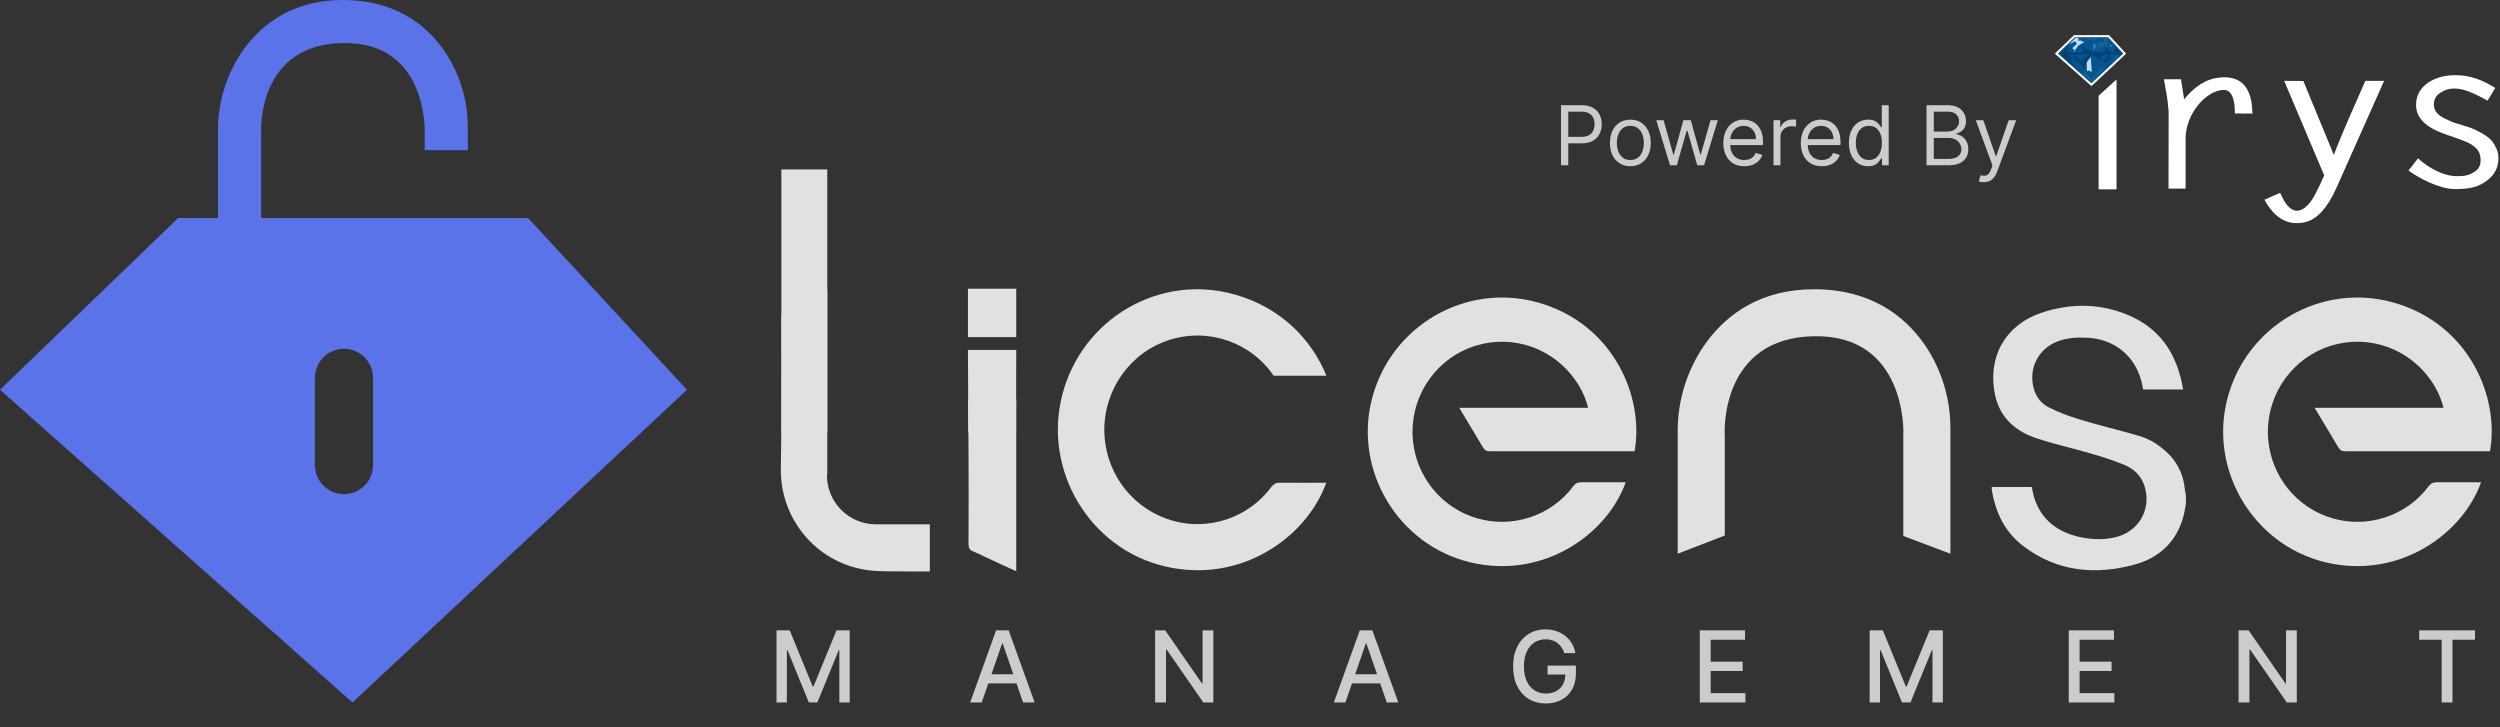 <svg width="605" height="176" viewBox="0 0 605 176" fill="none" xmlns="http://www.w3.org/2000/svg">
<rect x="0" y="0" width="605" height="176" fill="#333333" stroke="none"/>
<path d="M189.096 104.571V41H200.203V104.571H189.096Z" fill="#E1E1E1"/>
<path d="M200.114 114.987C200.114 121.541 205.399 126.884 211.983 126.884H225.017C225.017 130.79 225.017 134.516 225.017 138.287C223.091 138.287 221.254 138.332 219.418 138.287C216.148 138.197 212.834 138.422 209.654 137.928C197.247 136.042 188.827 125.313 188.961 113.55C189.006 108.971 189.096 104.436 189.096 99.857C189.14 92.135 189.14 84.458 189.096 76.736C189.096 75.793 189.364 75.255 190.26 74.896C191.738 74.267 193.127 73.504 194.56 72.831C196.396 71.933 198.188 71.08 200.203 70.137C200.203 70.765 200.203 71.169 200.203 71.618C200.203 86.029 200.203 100.441 200.203 114.807C200.159 114.852 200.159 114.942 200.114 114.987Z" fill="#E1E1E1"/>
<path d="M234.288 96.625C234.333 100.575 234.333 104.571 234.378 108.522C234.422 116.244 234.422 123.921 234.378 131.643C234.378 132.585 234.646 133.124 235.587 133.483C237.11 134.112 238.588 134.875 240.066 135.549C241.947 136.446 243.873 137.299 245.933 138.242C245.933 137.614 245.933 137.21 245.933 136.761C245.933 123.382 245.933 109.958 245.933 96.58L234.288 96.625Z" fill="#E1E1E1"/>
<path d="M245.933 69.867H234.243V81.585H245.933V69.867Z" fill="#E1E1E1"/>
<path d="M245.888 104.571H234.333L234.243 84.683H245.933L245.888 104.571Z" fill="#E1E1E1"/>
<path d="M393.422 116.714C388.94 129.257 373.534 140.335 355.73 136.069C338.368 131.867 327.572 113.912 331.991 96.594C336.537 78.83 354.72 68.261 372.272 73.227C390.834 78.512 397.905 96.53 395.569 109.201C395.19 109.201 394.811 109.201 394.432 109.201C383.131 109.201 371.83 109.201 360.528 109.201C359.708 109.201 359.266 108.946 358.824 108.182C356.993 105.062 355.099 102.006 353.142 98.695C363.622 98.695 373.913 98.695 384.331 98.695C383.573 95.703 382.247 93.219 380.479 90.991C374.545 83.414 364.38 80.677 355.478 84.242C346.639 87.744 341.083 96.785 341.903 106.335C342.661 115.313 348.848 122.953 357.498 125.436C366.021 127.919 375.365 124.863 380.732 117.669C381.237 116.968 381.805 116.714 382.626 116.714C386.162 116.714 389.697 116.714 393.422 116.714Z" fill="#E1E1E1"/>
<path d="M600.422 116.714C595.94 129.257 580.534 140.335 562.73 136.069C545.368 131.867 534.572 113.912 538.991 96.594C543.537 78.83 561.72 68.261 579.272 73.227C597.834 78.512 604.905 96.53 602.569 109.201C602.19 109.201 601.811 109.201 601.432 109.201C590.131 109.201 578.83 109.201 567.528 109.201C566.708 109.201 566.266 108.946 565.824 108.182C563.993 105.062 562.099 102.006 560.142 98.695C570.622 98.695 580.913 98.695 591.331 98.695C590.573 95.703 589.247 93.219 587.479 90.991C581.545 83.414 571.38 80.677 562.478 84.242C553.639 87.744 548.083 96.785 548.903 106.335C549.661 115.313 555.848 122.953 564.498 125.436C573.021 127.919 582.365 124.863 587.732 117.669C588.237 116.968 588.805 116.714 589.626 116.714C593.162 116.714 596.697 116.714 600.422 116.714Z" fill="#E1E1E1"/>
<path d="M471.999 103.852V134L460.602 129.71V105.19C460.691 104.4 461.236 80.969 439 81.365C416.397 81.741 417.302 104.438 417.397 105.241V129.589L406.001 134V104.527C405.944 96.547 408.498 88.77 413.269 82.397C418.17 75.947 426.173 70 439 70C452.777 70 460.925 76.508 465.68 83.277C469.846 89.314 472.056 96.501 471.999 103.852Z" fill="#E1E1E1"/>
<path d="M529 121.733C528.814 122.797 528.69 123.924 528.379 124.988C526.703 131.185 522.481 135.003 516.583 136.63C507.083 139.197 497.894 138.383 489.761 132.249C485.166 128.806 482.869 123.986 482 118.415C482 118.29 482 118.102 482 117.852C485.229 117.852 488.457 117.852 491.686 117.852C491.872 118.791 492.058 119.667 492.306 120.544C494.045 125.864 497.956 128.744 503.172 129.933C506.338 130.621 509.505 130.747 512.671 129.808C517.948 128.18 520.68 122.797 518.942 117.539C518.135 115.098 516.396 113.47 514.161 112.532C511.491 111.405 508.635 110.529 505.841 109.715C501.433 108.4 496.901 107.461 492.555 105.959C487.65 104.269 483.987 101.014 482.807 95.631C480.882 86.555 485.166 78.731 493.921 75.726C501.371 73.222 508.884 73.347 516.086 76.728C523.35 80.17 527.013 86.367 528.317 94.254C525.089 94.254 521.86 94.254 518.631 94.254C518.507 93.565 518.383 92.877 518.197 92.188C516.583 86.054 511.616 82.048 505.159 81.735C502.737 81.61 500.316 81.735 497.956 82.611C493.238 84.427 490.816 89.184 492.182 94.066C492.741 96.132 494.107 97.759 495.908 98.636C498.267 99.825 500.812 100.764 503.296 101.515C508.015 102.955 512.857 104.081 517.576 105.458C520.432 106.272 522.853 107.9 524.964 110.028C527.262 112.406 528.441 115.286 528.752 118.541C528.814 118.979 528.876 119.417 529 119.855C529 120.481 529 121.107 529 121.733Z" fill="#E1E1E1"/>
<path d="M310.044 116.814H309.69C308.807 116.814 308.277 117.083 307.702 117.8C302.136 125.326 292.461 128.551 283.581 125.953C274.569 123.31 268.119 115.38 267.324 105.928C266.484 95.938 272.272 86.486 281.461 82.812C290.738 79.094 301.341 81.961 307.482 89.891C307.747 90.249 307.967 90.607 308.233 90.921H321C317.466 82.32 310.221 74.525 298.911 71.299C280.621 66.058 261.713 77.168 257.03 95.714C252.436 113.857 263.657 132.672 281.726 137.018C300.281 141.498 316.273 129.94 320.956 116.814C317.201 116.814 313.622 116.859 310.044 116.814Z" fill="#E1E1E1"/>
<path d="M187.918 152.545H191.114L196.67 166.114H196.875L202.432 152.545H205.628V170H203.122V157.369H202.96L197.812 169.974H195.733L190.585 157.361H190.423V170H187.918V152.545ZM237.571 170H234.776L241.057 152.545H244.1L250.381 170H247.585L242.651 155.716H242.514L237.571 170ZM238.04 163.165H247.108V165.381H238.04V163.165ZM293.629 152.545V170H291.209L282.337 157.199H282.175V170H279.541V152.545H281.979L290.86 165.364H291.021V152.545H293.629ZM325.585 170H322.79L329.071 152.545H332.114L338.395 170H335.6L330.665 155.716H330.529L325.585 170ZM326.054 163.165H335.122V165.381H326.054V163.165ZM378.548 158.06C378.383 157.543 378.162 157.08 377.883 156.67C377.61 156.256 377.284 155.903 376.903 155.614C376.522 155.318 376.088 155.094 375.599 154.94C375.116 154.787 374.585 154.71 374.005 154.71C373.022 154.71 372.136 154.963 371.346 155.469C370.556 155.974 369.931 156.716 369.471 157.693C369.017 158.665 368.789 159.855 368.789 161.264C368.789 162.679 369.02 163.875 369.48 164.852C369.94 165.83 370.571 166.571 371.372 167.077C372.173 167.582 373.085 167.835 374.108 167.835C375.056 167.835 375.883 167.642 376.588 167.256C377.298 166.869 377.846 166.324 378.233 165.619C378.625 164.909 378.821 164.074 378.821 163.114L379.502 163.241H374.508V161.068H381.369V163.054C381.369 164.52 381.056 165.793 380.431 166.872C379.812 167.946 378.954 168.776 377.858 169.361C376.767 169.946 375.517 170.239 374.108 170.239C372.528 170.239 371.142 169.875 369.948 169.148C368.761 168.42 367.835 167.389 367.17 166.054C366.505 164.713 366.173 163.122 366.173 161.281C366.173 159.889 366.366 158.639 366.752 157.531C367.139 156.423 367.681 155.483 368.38 154.71C369.085 153.932 369.912 153.338 370.86 152.929C371.815 152.514 372.858 152.307 373.988 152.307C374.931 152.307 375.809 152.446 376.622 152.724C377.44 153.003 378.167 153.398 378.804 153.909C379.446 154.42 379.977 155.028 380.397 155.733C380.818 156.432 381.102 157.207 381.25 158.06H378.548ZM411.352 170V152.545H422.295V154.812H413.986V160.131H421.724V162.389H413.986V167.733H422.397V170H411.352ZM452.453 152.545H455.649L461.206 166.114H461.41L466.967 152.545H470.163V170H467.657V157.369H467.496L462.348 169.974H460.268L455.121 157.361H454.959V170H452.453V152.545ZM500.632 170V152.545H511.575V154.812H503.265V160.131H511.004V162.389H503.265V167.733H511.677V170H500.632ZM555.821 152.545V170H553.401L544.528 157.199H544.366V170H541.733V152.545H544.17L553.051 165.364H553.213V152.545H555.821ZM585.442 154.812V152.545H598.95V154.812H593.504V170H590.879V154.812H585.442Z" fill="#CCCCCC"/>
<path fill-rule="evenodd" clip-rule="evenodd" d="M604.62 38.202C604.62 40.534 603.675 42.365 601.815 43.723C599.925 45.081 598.183 45.76 594.109 45.76C590.329 45.76 585.369 43.103 582.859 41.272L585.162 38.32C587.878 40.77 591.392 42.631 594.551 42.631C595.378 42.631 596.175 42.601 596.825 42.453C597.681 42.276 598.331 41.892 598.892 41.538C599.896 40.889 600.309 39.944 600.309 38.851C600.309 36.489 599.187 35.721 598.095 34.983C597.002 34.275 595.053 33.625 592.485 32.739C590.152 31.942 588.41 31.174 586.993 29.993C585.575 28.812 584.69 27.395 584.69 25.387C584.69 23.143 585.664 21.342 587.613 20.013C589.562 18.685 592.042 18.065 594.965 18.212C599.423 18.419 602.465 20.486 603.852 21.283L601.992 24.354C599.158 22.848 595.349 20.604 592.012 21.726C591.363 21.933 590.802 22.287 590.388 22.582C589.414 23.232 589.001 24.206 589.001 25.239C589.001 25.889 589.148 26.45 589.443 26.922C589.591 27.159 589.945 27.631 590.536 28.044C591.215 28.517 592.16 28.96 593.046 29.344C594.788 30.111 596.736 30.377 598.685 31.263C600.161 31.942 601.372 32.621 602.346 33.418C603.026 33.979 603.468 34.658 603.852 35.367C604.325 36.223 604.62 37.139 604.62 38.202Z" fill="white"/>
<path fill-rule="evenodd" clip-rule="evenodd" d="M565.35 45.613C564.257 48.063 563.047 49.924 561.748 51.341C560.921 52.227 560.094 52.817 559.297 53.231C558.352 53.703 557.378 53.969 555.901 53.998C551.768 54.087 549.287 50.721 547.988 48.329L551.797 46.676C551.974 46.735 554.277 54.057 558.588 49.51C559.799 48.241 560.891 45.938 562.456 42.453L552.772 19.57L557.407 19.6L564.789 37.493C567.417 30.613 569.454 26.421 572.407 19.57H576.954L565.35 45.613Z" fill="white"/>
<path fill-rule="evenodd" clip-rule="evenodd" d="M528.914 45.642H524.781L524.81 27.011C524.515 23.114 524.131 22.051 523.659 19.187H527.792L528.56 24.029C530.154 22.08 532.753 19.541 536.119 18.921C546.069 17.09 544.799 27.395 545.154 27.484L540.843 27.454C540.872 23.114 539.573 21.755 538.245 21.755C533.993 21.755 528.914 27.484 528.914 33.507V45.642Z" fill="white"/>
<path fill-rule="evenodd" clip-rule="evenodd" d="M512.202 45.819H507.862V23.173L512.202 19.216V45.819Z" fill="white"/>
<path d="M502.104 8.75H502.003L501.931 8.82L497.826 12.777L497.632 12.964L497.834 13.143L505.954 20.348L506.124 20.499L506.29 20.344L513.997 13.139L514.179 12.969L514.01 12.787L510.348 8.83L510.274 8.75H510.165H502.104Z" fill="#025492" stroke="white" stroke-width="0.5"/>
<path fill-rule="evenodd" clip-rule="evenodd" d="M500.392 11.126L498.62 13.045L503.108 17.326L501.277 15.23L501.573 13.96L500.48 13.311L501.927 13.281V14.403L503.226 15.112L504.437 16.884L504.762 15.112L506.238 13.104L508.748 14.817L508.157 13.813L509.013 13.163L510.401 13.193L508.895 15.466L511.612 13.695L510.342 14.049L510.667 13.163L513.531 13.134L511.848 11.126L511.73 12.071L511.257 11.775L512.025 12.838H510.933L509.811 11.392L509.191 12.691L506.858 12.661L506.533 12.898L506.12 12.543L503.551 11.155L504.201 12.13L503.728 12.838L502.281 12.602L501.957 12.868L500.185 12.602C500.155 12.573 500.392 11.155 500.392 11.126ZM502.134 13.193L505.766 13.104L503.374 14.787L502.134 13.193Z" fill="#004170"/>
<path fill-rule="evenodd" clip-rule="evenodd" d="M500.716 10.801L502.134 9.974L502.636 10.594L501.396 11.716L501.986 11.894L501.838 12.632L502.96 11.037L504.466 10.122L503.58 9.945L503.344 9.472L503.256 9.886H502.96L502.99 9.118L502.281 9.148L500.716 10.801Z" fill="#C7D8EF"/>
<path fill-rule="evenodd" clip-rule="evenodd" d="M505.972 13.813L504.998 15.053L505.027 17.238L505.588 17.031L506.208 17.504L505.972 13.813Z" fill="#C7D8EF"/>
<path fill-rule="evenodd" clip-rule="evenodd" d="M503.374 17.356L506.179 19.718L509.102 16.854L508.688 16.559L508.482 16.086L506.179 19.128L504.525 17.09L504.437 17.769L503.374 17.356Z" fill="#18608D"/>
<path fill-rule="evenodd" clip-rule="evenodd" d="M506.563 10.388L506.504 12.218L507.449 11.008L506.563 10.388Z" fill="#3180BC"/>
<path fill-rule="evenodd" clip-rule="evenodd" d="M504.141 9.177L505.027 9.266V9.915L506.09 9.443L507.33 9.886L507.36 9.207L507.98 9.118L504.141 9.177Z" fill="#18608D"/>
<path fill-rule="evenodd" clip-rule="evenodd" d="M506.887 12.336L507.685 11.185L507.655 9.886L509.397 10.506L508.866 9.443L509.84 9.207L510.814 10.152L510.135 9.768L509.958 9.797L510.135 11.303L509.397 11.155L506.887 12.336Z" fill="#18608D"/>
<path fill-rule="evenodd" clip-rule="evenodd" d="M512.025 13.34L512.527 13.754L511.405 14.758L512.025 13.34Z" fill="#18608D"/>
<path fill-rule="evenodd" clip-rule="evenodd" d="M511.051 11.48L510.431 10.89L511.257 10.86L511.051 11.48Z" fill="#3180BC"/>
<path d="M377.761 40V25.454H382.676C383.817 25.454 384.75 25.66 385.474 26.072C386.204 26.48 386.743 27.031 387.094 27.727C387.444 28.423 387.619 29.2 387.619 30.057C387.619 30.914 387.444 31.693 387.094 32.394C386.748 33.094 386.213 33.653 385.489 34.07C384.764 34.481 383.836 34.688 382.705 34.688H379.182V33.125H382.648C383.429 33.125 384.056 32.99 384.53 32.72C385.003 32.45 385.347 32.086 385.56 31.626C385.777 31.162 385.886 30.639 385.886 30.057C385.886 29.474 385.777 28.954 385.56 28.494C385.347 28.035 385.001 27.675 384.523 27.415C384.045 27.15 383.41 27.017 382.619 27.017H379.523V40H377.761ZM394.544 40.227C393.559 40.227 392.695 39.993 391.952 39.524C391.213 39.055 390.635 38.4 390.219 37.557C389.807 36.714 389.601 35.729 389.601 34.602C389.601 33.466 389.807 32.474 390.219 31.626C390.635 30.779 391.213 30.121 391.952 29.652C392.695 29.183 393.559 28.949 394.544 28.949C395.529 28.949 396.391 29.183 397.129 29.652C397.873 30.121 398.45 30.779 398.862 31.626C399.279 32.474 399.487 33.466 399.487 34.602C399.487 35.729 399.279 36.714 398.862 37.557C398.45 38.4 397.873 39.055 397.129 39.524C396.391 39.993 395.529 40.227 394.544 40.227ZM394.544 38.722C395.292 38.722 395.908 38.53 396.391 38.146C396.874 37.763 397.231 37.258 397.463 36.633C397.695 36.008 397.811 35.331 397.811 34.602C397.811 33.873 397.695 33.194 397.463 32.564C397.231 31.934 396.874 31.425 396.391 31.037C395.908 30.649 395.292 30.454 394.544 30.454C393.796 30.454 393.18 30.649 392.697 31.037C392.214 31.425 391.857 31.934 391.625 32.564C391.393 33.194 391.277 33.873 391.277 34.602C391.277 35.331 391.393 36.008 391.625 36.633C391.857 37.258 392.214 37.763 392.697 38.146C393.18 38.53 393.796 38.722 394.544 38.722ZM404.146 40L400.822 29.091H402.584L404.942 37.443H405.055L407.385 29.091H409.175L411.476 37.415H411.589L413.947 29.091H415.709L412.385 40H410.737L408.351 31.619H408.18L405.794 40H404.146ZM422.127 40.227C421.076 40.227 420.17 39.995 419.407 39.531C418.65 39.062 418.065 38.409 417.653 37.571C417.246 36.728 417.042 35.748 417.042 34.631C417.042 33.513 417.246 32.528 417.653 31.676C418.065 30.819 418.638 30.151 419.372 29.673C420.11 29.19 420.972 28.949 421.957 28.949C422.525 28.949 423.086 29.044 423.64 29.233C424.194 29.422 424.699 29.73 425.153 30.156C425.608 30.578 425.97 31.136 426.24 31.832C426.51 32.528 426.645 33.385 426.645 34.403V35.114H418.235V33.665H424.94C424.94 33.049 424.817 32.5 424.571 32.017C424.329 31.534 423.984 31.153 423.534 30.874C423.089 30.594 422.563 30.454 421.957 30.454C421.289 30.454 420.712 30.62 420.224 30.952C419.741 31.278 419.369 31.704 419.109 32.23C418.849 32.756 418.718 33.319 418.718 33.92V34.886C418.718 35.71 418.86 36.409 419.145 36.981C419.433 37.55 419.833 37.983 420.345 38.281C420.856 38.575 421.45 38.722 422.127 38.722C422.568 38.722 422.966 38.66 423.321 38.537C423.681 38.409 423.991 38.22 424.251 37.969C424.511 37.713 424.713 37.396 424.855 37.017L426.474 37.472C426.304 38.021 426.017 38.504 425.615 38.92C425.212 39.332 424.715 39.654 424.123 39.886C423.531 40.114 422.866 40.227 422.127 40.227ZM429.194 40V29.091H430.814V30.739H430.927C431.126 30.199 431.486 29.761 432.007 29.425C432.528 29.088 433.115 28.921 433.768 28.921C433.891 28.921 434.045 28.923 434.23 28.928C434.414 28.932 434.554 28.939 434.649 28.949V30.653C434.592 30.639 434.462 30.618 434.258 30.59C434.059 30.556 433.849 30.54 433.626 30.54C433.096 30.54 432.622 30.651 432.206 30.874C431.794 31.091 431.467 31.394 431.225 31.783C430.989 32.166 430.87 32.604 430.87 33.097V40H429.194ZM440.877 40.227C439.826 40.227 438.92 39.995 438.157 39.531C437.4 39.062 436.815 38.409 436.403 37.571C435.996 36.728 435.792 35.748 435.792 34.631C435.792 33.513 435.996 32.528 436.403 31.676C436.815 30.819 437.388 30.151 438.122 29.673C438.86 29.19 439.722 28.949 440.707 28.949C441.275 28.949 441.836 29.044 442.39 29.233C442.944 29.422 443.449 29.73 443.903 30.156C444.358 30.578 444.72 31.136 444.99 31.832C445.26 32.528 445.395 33.385 445.395 34.403V35.114H436.985V33.665H443.69C443.69 33.049 443.567 32.5 443.321 32.017C443.079 31.534 442.734 31.153 442.284 30.874C441.839 30.594 441.313 30.454 440.707 30.454C440.039 30.454 439.462 30.62 438.974 30.952C438.491 31.278 438.119 31.704 437.859 32.23C437.599 32.756 437.468 33.319 437.468 33.92V34.886C437.468 35.71 437.61 36.409 437.895 36.981C438.183 37.55 438.583 37.983 439.095 38.281C439.606 38.575 440.2 38.722 440.877 38.722C441.318 38.722 441.716 38.66 442.071 38.537C442.431 38.409 442.741 38.22 443.001 37.969C443.261 37.713 443.463 37.396 443.605 37.017L445.224 37.472C445.054 38.021 444.767 38.504 444.365 38.92C443.962 39.332 443.465 39.654 442.873 39.886C442.281 40.114 441.616 40.227 440.877 40.227ZM452.064 40.227C451.154 40.227 450.352 39.998 449.656 39.538C448.96 39.074 448.415 38.421 448.022 37.578C447.629 36.731 447.433 35.729 447.433 34.574C447.433 33.428 447.629 32.434 448.022 31.591C448.415 30.748 448.962 30.097 449.663 29.638C450.364 29.178 451.173 28.949 452.092 28.949C452.802 28.949 453.363 29.067 453.775 29.304C454.192 29.536 454.509 29.801 454.727 30.099C454.949 30.393 455.122 30.634 455.245 30.824H455.387V25.454H457.064V40H455.444V38.324H455.245C455.122 38.523 454.947 38.774 454.72 39.077C454.493 39.375 454.168 39.642 453.747 39.879C453.325 40.111 452.764 40.227 452.064 40.227ZM452.291 38.722C452.963 38.722 453.531 38.546 453.995 38.196C454.459 37.841 454.812 37.351 455.054 36.726C455.295 36.096 455.416 35.369 455.416 34.545C455.416 33.731 455.297 33.019 455.061 32.408C454.824 31.792 454.474 31.314 454.01 30.973C453.546 30.627 452.973 30.454 452.291 30.454C451.581 30.454 450.989 30.637 450.515 31.001C450.047 31.361 449.694 31.851 449.457 32.472C449.225 33.087 449.109 33.778 449.109 34.545C449.109 35.322 449.227 36.028 449.464 36.662C449.706 37.292 450.061 37.794 450.529 38.168C451.003 38.537 451.59 38.722 452.291 38.722ZM466.218 40V25.454H471.304C472.317 25.454 473.153 25.63 473.811 25.98C474.469 26.326 474.959 26.792 475.281 27.379C475.603 27.962 475.764 28.608 475.764 29.318C475.764 29.943 475.653 30.459 475.43 30.866C475.212 31.274 474.923 31.596 474.564 31.832C474.208 32.069 473.823 32.244 473.406 32.358V32.5C473.851 32.528 474.298 32.685 474.748 32.969C475.198 33.253 475.574 33.66 475.877 34.19C476.181 34.721 476.332 35.369 476.332 36.136C476.332 36.865 476.166 37.521 475.835 38.104C475.503 38.686 474.98 39.148 474.265 39.489C473.55 39.83 472.62 40 471.474 40H466.218ZM467.98 38.438H471.474C472.625 38.438 473.441 38.215 473.924 37.77C474.412 37.32 474.656 36.776 474.656 36.136C474.656 35.644 474.53 35.189 474.279 34.773C474.029 34.351 473.671 34.015 473.207 33.764C472.743 33.508 472.194 33.381 471.559 33.381H467.98V38.438ZM467.98 31.847H471.247C471.777 31.847 472.255 31.742 472.681 31.534C473.112 31.326 473.453 31.032 473.704 30.653C473.96 30.275 474.088 29.829 474.088 29.318C474.088 28.679 473.865 28.137 473.42 27.692C472.975 27.242 472.27 27.017 471.304 27.017H467.98V31.847ZM480.078 44.091C479.794 44.091 479.541 44.067 479.319 44.02C479.096 43.977 478.942 43.935 478.857 43.892L479.283 42.415C479.69 42.519 480.05 42.557 480.363 42.528C480.675 42.5 480.952 42.36 481.194 42.109C481.44 41.863 481.665 41.463 481.868 40.909L482.181 40.057L478.147 29.091H479.965L482.976 37.784H483.09L486.101 29.091H487.919L483.289 41.591C483.08 42.154 482.822 42.621 482.515 42.99C482.207 43.364 481.849 43.641 481.442 43.821C481.04 44.001 480.585 44.091 480.078 44.091Z" fill="#CCCCCC"/>
<path fill-rule="evenodd" clip-rule="evenodd" d="M127.787 52.759H43.113L0 94.32L85.295 170L166.247 94.32L127.787 52.759ZM83.241 84.414C79.356 84.414 76.207 87.563 76.207 91.448V112.552C76.207 116.437 79.356 119.586 83.241 119.586C87.126 119.586 90.276 116.437 90.276 112.552V91.448C90.276 87.563 87.126 84.414 83.241 84.414Z" fill="#5B73E8"/>
<path fill-rule="evenodd" clip-rule="evenodd" d="M113.21 36.345V31.006C113.262 24.274 111.238 17.69 107.423 12.161C103.067 5.961 95.604 0 82.985 0C71.236 0 63.906 5.447 59.417 11.355C55.047 17.192 52.707 24.316 52.76 31.625V58.621L63.198 54.581V32.279C63.111 31.543 62.282 10.754 82.985 10.409C103.352 10.047 102.853 31.508 102.772 32.232V36.345H113.21Z" fill="#5B73E8"/>
</svg>
